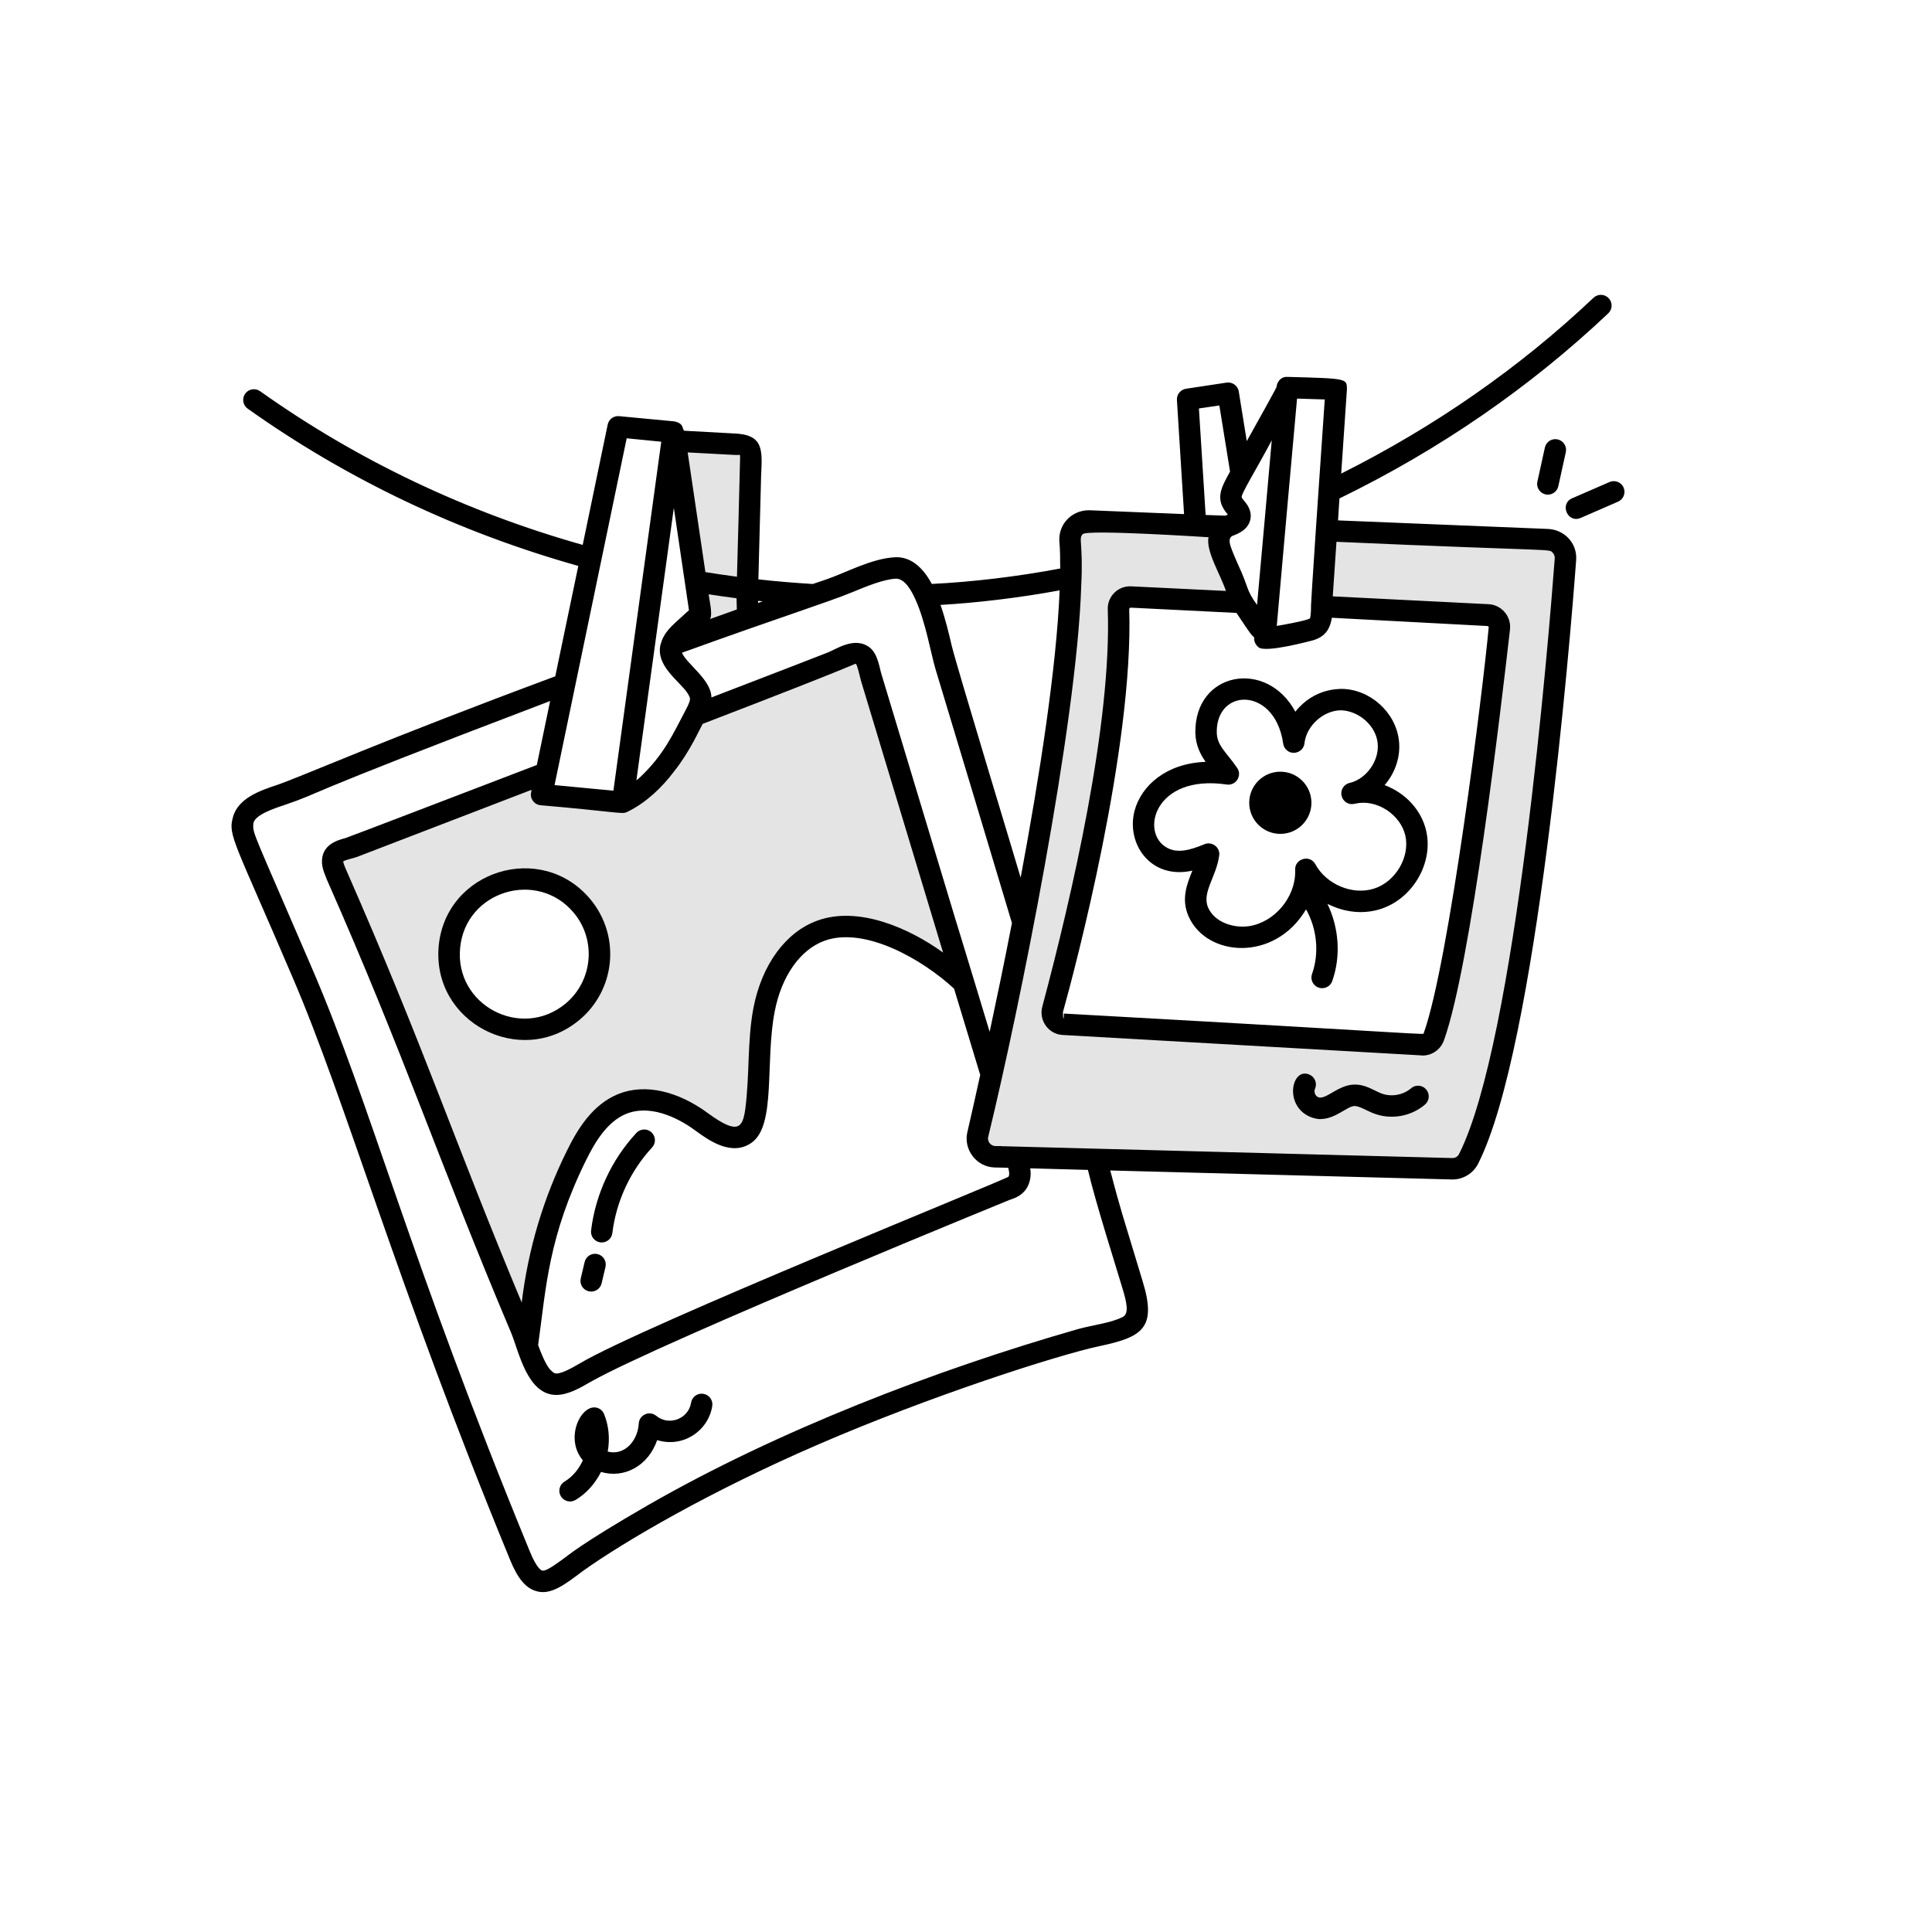 <svg xmlns="http://www.w3.org/2000/svg" xmlns:xlink="http://www.w3.org/1999/xlink" width="1000" viewBox="0 0 750 750" height="1000" preserveAspectRatio="xMidYMid meet"><defs><clipPath id="fb9e8b1609"><path d="M 89 114.062 L 626 114.062 L 626 619 L 89 619 Z M 89 114.062 " clip-rule="nonzero"></path></clipPath></defs><path fill="#e4e4e4" d="M 262.113 171.211 C 266.219 171.434 278.211 172.098 283.188 172.371 C 287.535 172.609 291.34 171.965 291.484 177.469 C 291.551 180.035 291.613 171.852 290.109 231.242 C 290.094 231.832 290.367 239.438 289.895 239.605 C 289.895 239.605 256.59 251.453 256.59 251.453 L 271.941 237.559 C 271.941 237.559 262.113 171.211 262.113 171.211 Z M 262.113 171.211 " fill-opacity="1" fill-rule="nonzero"></path><path fill="#e4e4e4" d="M 338.273 263.227 C 337.555 260.953 336.887 256.074 335.059 254.633 C 331.621 251.973 326.133 255.91 322.75 257.238 C 315.832 259.887 297.039 267.277 269.793 277.695 C 263.367 290.535 255.215 304.855 241.68 311.449 L 210.238 308.453 L 212.012 299.977 C 211.422 300.207 138.391 328.305 137.82 328.52 C 134.328 329.906 128.836 329.906 129.172 334.84 C 129.457 338.973 132.762 341.609 162.051 415.043 C 204.797 525.402 198.176 503.895 204.695 522.629 C 207.605 494.516 211.32 473.746 223.824 448.52 C 227.871 440.262 233.25 431.836 241.789 428.457 C 252.051 424.465 263.695 429.066 272.512 435.605 C 301 456.344 291.523 418.301 296.633 391.875 C 299.125 378.961 306.336 365.766 318.699 361.277 C 336.422 354.91 360.398 368.652 374.039 381.566 C 359.125 332.195 371.191 372.219 338.273 263.227 Z M 200.758 399.414 C 184.676 397.914 172.922 383.672 174.473 367.598 C 175.969 351.578 190.223 339.828 206.301 341.324 C 222.328 342.875 234.137 357.121 232.586 373.141 C 231.031 389.215 216.781 400.965 200.758 399.414 Z M 200.758 399.414 " fill-opacity="1" fill-rule="nonzero"></path><path fill="#e4e4e4" d="M 600.891 209.516 L 514.941 206.023 C 512.652 239.434 513.352 228.043 513.109 235.457 L 577.711 238.727 C 580.316 238.84 582.312 241.168 582.035 243.828 C 579.375 267.773 567.121 373.195 556.586 402.516 C 555.863 404.457 554.035 405.676 551.98 405.562 L 412.801 397.637 C 409.918 397.473 407.867 394.645 408.641 391.816 C 414.629 370.09 435.922 288.113 434.203 236.453 C 434.094 233.738 436.312 231.578 439.027 231.742 L 482.391 233.906 C 481.449 232.297 480.672 230.633 480.117 228.918 C 477.113 219.684 468.691 208.25 476.348 204.418 L 422.781 202.258 C 418.566 202.09 415.074 205.637 415.406 209.848 C 415.738 214.117 415.793 218.941 415.684 224.148 C 414.52 285.398 387.238 407.281 379.586 440.371 C 378.586 444.75 381.859 448.965 386.352 449.074 L 563.57 453.73 C 566.344 453.84 568.895 452.289 570.113 449.852 C 592.238 406.176 605.047 252.586 607.711 217.109 C 607.988 213.121 604.938 209.684 600.891 209.516 Z M 600.891 209.516 " fill-opacity="1" fill-rule="nonzero"></path><path fill="#000000" d="M 229.254 349.176 C 210.234 326.285 173.07 337.883 170.309 367.188 C 167.551 396.789 202.012 414.844 224.762 396.066 C 238.797 384.531 241.121 363.598 229.254 349.176 Z M 178.625 367.965 C 180.719 345.824 208.664 337.352 222.82 354.441 C 231.559 365 230.172 380.809 219.438 389.691 C 202.148 403.816 176.434 390.066 178.625 367.965 Z M 178.625 367.965 " fill-opacity="1" fill-rule="nonzero"></path><g clip-path="url(#fb9e8b1609)"><path fill="#000000" d="M 601.051 205.34 L 519.426 202.016 C 519.832 195.145 519.93 194.301 519.984 193.484 C 558.699 174.645 593.805 150.5 624.32 121.637 C 625.988 120.059 626.062 117.426 624.484 115.758 C 622.906 114.09 620.27 114.02 618.602 115.594 C 589.844 142.801 556.895 165.691 520.652 183.84 L 522.863 151.297 L 522.863 151.02 C 522.863 146.918 522.863 146.918 499.797 146.312 C 497.633 146.09 495.859 147.863 495.582 149.969 C 495.582 149.969 495.527 150.078 495.527 150.355 C 494.625 151.793 498.16 145.914 483.992 171.254 L 480.887 151.965 C 480.555 149.746 478.395 148.195 476.176 148.527 L 460.426 150.91 C 458.266 151.242 456.766 153.129 456.879 155.289 L 459.648 199.574 L 422.941 198.078 C 416.02 197.961 410.781 203.586 411.242 210.164 C 411.52 213.156 411.574 216.648 411.574 220.695 C 394.887 223.855 377.016 225.953 361.727 226.68 C 357.898 219.586 353.074 216.094 347.527 216.316 C 338.152 216.797 328.34 222.41 320.191 225.129 C 319.609 225.324 314.949 226.898 315.531 226.703 C 308.453 226.281 301.402 225.684 294.406 224.91 C 294.426 224.188 294.762 211.219 294.738 212.047 C 294.758 211.453 294.785 210.715 295.461 184.723 C 295.918 174.707 296.594 168.641 284.816 168.262 L 265.516 167.207 L 265.516 167.098 C 264.754 166.277 265.469 164.336 261.801 163.605 C 261.691 163.547 261.523 163.547 261.414 163.547 C 252.336 162.688 239.523 161.477 240.344 161.555 C 238.293 161.332 236.297 162.773 235.906 164.824 L 226.207 211.531 C 180.875 198.715 138.746 178.699 100.969 151.863 C 99.098 150.535 96.504 150.973 95.172 152.844 C 93.84 154.719 94.281 157.312 96.152 158.641 C 134.859 186.137 178.039 206.625 224.496 219.691 C 224.32 220.531 215.441 263.105 215.559 262.543 C 147.492 287.844 118.043 301.078 107.539 304.723 C 101.051 306.883 92.18 309.875 90.348 317.527 C 88.488 324.348 91.301 327.242 113.473 379.16 C 134.562 428.066 153.371 497.082 198.035 605.582 C 200.973 612.789 204.133 616.559 208.184 617.668 C 213.766 619.406 219.391 615.059 226.203 609.906 C 242.527 598.277 275.832 578.805 317.754 560.688 C 361.234 541.871 410.348 526.125 426.602 522.609 C 443.422 519.082 449.191 515.652 443.57 497.387 L 435.695 471.395 C 432.652 461.148 431.176 454.766 430.984 454.375 C 458.348 455.098 361.465 452.551 563.844 457.871 C 568.055 457.871 571.938 455.484 573.824 451.715 C 596.668 406.598 609.535 248.629 611.863 217.422 C 612.328 210.902 607.359 205.68 601.051 205.34 Z M 577.594 243.031 C 577.703 243.145 577.871 243.363 577.926 243.363 C 575.77 267.062 562.551 373.551 552.695 401.055 C 552.438 401.832 558.781 401.562 413.016 393.461 L 412.906 395.512 C 412.539 394.781 412.727 394.32 412.629 392.91 C 417.285 376.223 440.133 290.09 438.359 236.324 L 438.801 235.883 L 480 237.93 C 485.973 246.898 485.449 246.043 486.934 247.52 C 486.684 248.273 487.059 250.152 488.652 251.348 C 491.707 253.488 508.93 248.738 509.5 248.629 C 512.328 247.84 514.637 246.355 515.879 243.695 C 516.688 242.078 516.855 240.469 517.043 239.816 Z M 508.945 235.438 C 508.945 238.766 508.559 239.984 508.559 240.039 C 507.48 240.938 496.215 242.918 495.637 242.977 C 495.637 242.422 503.434 155.293 503.512 154.734 C 506.617 154.848 511.055 154.957 514.27 155.066 C 508.309 241.172 508.945 235.496 508.945 235.438 Z M 493.695 170.922 L 491.145 199.688 C 491.129 199.867 487.984 234.633 487.984 234.828 C 483.473 228.582 485.023 228.551 480.555 219.031 C 479.836 217.312 479.059 215.648 478.395 213.934 C 477.484 211.539 476.652 209.309 478.172 208.168 C 478.227 208.168 478.227 208.113 478.281 208.113 C 479.379 207.562 484.602 206.203 485.434 201.406 C 485.988 198.137 484.105 195.75 482.941 194.367 C 482.605 193.977 482.164 193.426 482.051 193.09 C 481.352 192.391 487.848 181.98 493.695 170.922 Z M 465.418 158.559 L 473.348 157.395 L 477.504 183.059 C 474.109 189.281 471.426 193.719 476.508 199.574 C 476.508 199.688 476.562 199.742 476.617 199.797 L 476.34 199.91 C 476.121 200.02 475.844 200.074 475.621 200.188 C 475.062 200.164 467.465 199.887 468.023 199.91 Z M 411.352 229.176 C 410.133 259.051 403.59 301.285 396.215 340.695 C 393.699 332.047 371.309 258.426 369.434 250.57 C 368.379 246.023 366.992 240.203 365.105 234.828 C 378.758 234.047 395.457 232.121 411.352 229.176 Z M 330.84 229.895 C 336.496 227.566 342.871 224.906 347.863 224.629 C 351.355 224.684 353.906 229.453 355.293 232.555 C 355.348 232.609 355.402 232.668 355.402 232.723 C 355.402 232.777 355.457 232.832 355.457 232.887 C 359.246 241.332 361.441 253.828 363.055 259.383 C 372.02 289.066 383.938 328.617 392.832 358.32 C 389.895 373.508 386.898 387.863 384.184 400.559 C 343.207 265.117 418.598 514.895 342.262 261.988 C 341.406 259.426 340.895 253.918 337.602 251.348 C 331.715 246.828 324.344 252.219 321.246 253.34 C 321.223 253.348 297.227 262.699 276.164 270.746 C 276.164 263.871 266.441 257.652 264.742 253.395 C 302.305 239.781 321.055 233.926 330.84 229.895 Z M 386.234 453.215 L 391.391 453.324 C 391.777 454.82 391.945 455.875 391.559 456.707 C 391.559 456.758 391.559 456.758 391.559 456.758 C 391.195 457.605 250.09 514.461 225.094 529.258 C 222.266 530.922 216.887 534.027 215.059 532.973 C 214.727 532.754 214.391 532.477 214.059 532.141 C 214.004 532.141 213.949 532.086 213.949 532.031 C 211.93 530.355 209.605 524.102 208.902 522.164 C 212.023 499.699 212.824 480.188 227.535 450.332 C 230.918 443.512 235.684 435.309 243.281 432.316 C 253.871 428.215 265.516 435.586 270.066 438.969 C 275 442.57 284.148 449.223 291.969 443.457 C 301.289 436.5 296.961 412.137 300.73 392.688 C 303.391 378.887 310.656 368.629 320.082 365.195 C 335.719 359.551 358.121 372.457 370.375 383.816 L 380.523 417.297 C 378.527 426.387 376.809 433.98 375.531 439.469 C 373.926 446.238 379.078 453.094 386.234 453.215 Z M 134.434 337.812 C 134.191 337.242 133.426 335.57 133.211 334.434 C 133.859 333.785 137.547 333.152 139.312 332.379 C 139.938 332.145 203.949 307.555 206.352 306.605 L 206.188 307.605 C 205.625 309.961 207.355 312.355 209.844 312.594 C 237.113 314.922 241.793 316.184 243.117 315.309 C 243.422 315.309 243.543 315.152 243.781 315.031 C 250.73 311.645 256.984 305.715 261.637 299.512 C 267.777 291.84 271.574 283.113 272.781 281 C 335.93 256.746 331.68 257.555 332.281 257.719 C 332.93 258.586 333.586 261.895 334.277 264.426 C 337.637 275.504 365.266 366.992 366.105 369.793 C 352.656 360.062 333.023 351.652 317.309 357.379 C 305 361.812 295.793 374.449 292.523 391.078 C 290.023 404.051 291.082 416.879 289.305 430.652 C 288.266 437.77 286.508 440.652 275 432.262 C 263.078 423.449 250.434 420.621 240.23 424.613 C 229.973 428.66 224.098 438.523 220.102 446.672 C 210.898 465.184 205.02 485.027 202.527 505.648 C 175.926 441.949 164.895 407.164 134.434 337.812 Z M 285.926 232.242 C 285.98 234.223 286.035 235.605 286.035 236.602 L 275.609 240.316 C 276.816 238.508 275.238 232.512 275.117 230.703 C 278.695 231.262 282.297 231.773 285.926 232.242 Z M 296.191 233.438 C 296.188 233.441 296.184 233.441 296.184 233.441 L 296.125 233.441 C 296.016 233.441 295.848 233.5 295.738 233.555 L 294.297 234.051 L 294.297 233.254 C 294.926 233.32 295.562 233.375 296.191 233.438 Z M 261.582 197.137 C 261.664 197.711 267.543 237.445 267.457 236.879 C 261.977 241.996 258.754 244.164 256.977 248.52 C 256.945 248.555 256.758 249.062 256.758 249.238 C 256.312 250.293 256.145 251.348 256.145 252.508 C 256.145 260.816 266.996 266.52 267.848 271.188 C 267.848 271.824 267.766 271.961 267.625 272.52 C 267.391 273.219 266.555 274.984 266.348 275.293 C 266.293 275.457 266.184 275.566 266.129 275.734 C 266.129 275.789 266.07 275.789 266.07 275.844 C 261.344 284.715 257.777 293.098 248.051 302.117 C 247.719 302.395 247.387 302.672 247.051 302.895 Z M 284.594 176.574 C 285.59 176.629 287.09 176.684 287.199 176.52 C 287.199 176.52 287.309 176.797 287.309 177.57 C 287.266 181.242 286.016 226.578 286.09 223.883 C 281.973 223.344 277.887 222.75 273.836 222.09 C 273.723 221.328 266.875 175.062 266.961 175.633 Z M 243.281 170.145 L 256.699 171.477 L 238.125 306.941 L 215.277 304.777 C 252.191 127.305 240.309 184.438 243.281 170.145 Z M 435.641 499.828 C 437.582 506.09 438.246 509.973 435.863 511.246 L 435.809 511.246 C 431.551 513.535 424.207 514.355 418.449 515.957 C 363.289 531.758 302.113 555.281 251.656 584.242 C 225 599.605 220.086 604.184 219.051 604.863 C 215.668 607.301 211.898 610.129 210.453 609.684 C 210.012 609.574 208.293 608.633 205.742 602.426 C 158.512 487.609 144.285 429.641 121.125 375.891 C 98.453 323.176 98.09 323.711 98.332 319.965 C 98.332 316.422 106.848 313.695 110.199 312.594 C 127.785 306.5 109.078 311.883 213.559 272.133 L 208.402 296.961 C 195.215 301.988 135.547 324.926 134.102 325.34 C 130.996 326.172 124.562 327.891 125.004 335.152 C 125.238 338.035 126.727 340.738 126.727 341.082 C 157.285 410.258 170.266 450.801 198.422 517.398 C 201.469 524.711 204.66 541.508 215.945 541.508 C 220.656 541.508 225.48 538.625 229.309 536.41 C 257.504 520.492 401.523 461.879 391.945 465.797 C 394.273 465.02 397.434 463.855 399.098 460.254 C 400.152 457.926 400.262 455.652 399.93 453.547 L 422.332 454.156 C 425.477 467.508 433.496 492.48 435.641 499.828 Z M 566.395 448.004 C 565.895 449 564.895 449.609 563.676 449.555 C 563.027 449.539 388.297 444.938 388.895 444.953 C 387.293 444.672 385.648 445.5 384.184 443.789 C 383.848 443.348 383.352 442.461 383.629 441.297 C 395.672 391.91 417.988 281.473 419.727 227.566 C 420.582 210.504 418.516 209.16 420.336 207.336 C 422.195 205.48 468.578 208.527 469.133 208.555 C 468.117 214.133 473.695 222.789 475.898 229.398 L 439.301 227.621 C 433.98 227.27 429.812 231.613 430.039 236.602 C 431.535 281.164 416.082 347.82 404.645 390.691 C 403.133 396.148 407.094 401.547 412.574 401.777 C 623.973 413.816 523.652 408.102 551.754 409.703 C 551.922 409.703 552.086 409.758 552.254 409.758 C 555.766 409.758 559.141 407.609 560.516 403.938 C 571.043 374.617 582.668 275.098 586.188 244.25 C 586.68 238.977 582.633 234.777 577.926 234.551 L 517.375 231.504 C 518.02 222.027 518.863 209.645 518.816 210.328 C 605.684 214.195 601.188 212.855 602.824 214.652 C 603.379 215.262 603.602 216.039 603.547 216.816 C 601.215 247.742 588.52 404.27 566.395 448.004 Z M 566.395 448.004 " fill-opacity="1" fill-rule="nonzero"></path></g><path fill="#000000" d="M 273.047 541.078 C 270.766 540.711 268.641 542.254 268.277 544.523 C 267.262 550.855 259.664 553.676 254.762 549.629 C 252.129 547.465 248.16 549.211 247.965 552.605 C 247.594 559.316 242.445 565.191 235.918 563.508 C 236.785 558.621 236.391 553.531 234.492 548.918 C 234.008 547.742 233.012 546.852 231.789 546.504 C 225.719 544.762 218.938 558.168 226.25 566.895 C 224.727 570.301 222.289 573.27 219.148 575.152 C 217.18 576.336 216.543 578.891 217.727 580.859 C 218.914 582.832 221.469 583.457 223.434 582.281 C 227.715 579.707 231.082 575.852 233.305 571.406 C 242.348 574.098 251.711 568.988 255.105 559.051 C 265.109 562.121 274.93 555.555 276.492 545.844 C 276.855 543.578 275.312 541.445 273.047 541.078 Z M 273.047 541.078 " fill-opacity="1" fill-rule="nonzero"></path><path fill="#000000" d="M 502.848 276.289 C 491.781 255.641 463.707 260.676 464.031 284.492 C 464.141 289.203 465.918 292.75 468.023 295.742 C 452.75 296.324 443.051 304.922 440.41 314.809 C 437.109 327.758 446.855 341.578 462.867 337.98 C 462.867 338.035 462.812 338.09 462.812 338.145 C 460.758 343.242 458.43 349.062 461.426 355.773 C 468.391 371.457 494.742 373.648 507.016 353.012 C 511.23 360.566 512.223 369.875 509.336 378.078 C 508.387 380.781 510.395 383.617 513.258 383.617 C 514.973 383.617 516.578 382.547 517.18 380.84 C 520.609 371.102 519.777 360.121 515.301 350.883 C 515.891 351.059 524.949 356.387 535.895 352.891 C 548.371 348.953 556.523 335.039 553.641 322.516 C 551.883 314.879 546.094 308.039 537.504 304.777 C 541.605 300.066 543.824 293.691 543.047 287.32 C 541.719 276.344 531.68 267.418 520.59 267.418 C 520.035 267.566 510.262 266.926 502.848 276.289 Z M 506.395 288.539 C 507.117 281.777 513.715 275.789 520.535 275.734 C 527.355 275.898 534.012 281.555 534.785 288.316 C 535.617 295.023 530.629 302.227 524.141 303.891 C 524.027 303.891 523.918 303.945 523.809 303.945 C 521.59 304.555 520.258 306.773 520.812 308.988 C 521.367 311.207 523.586 312.594 525.805 312.039 C 525.914 312.039 526.023 311.984 526.137 311.984 C 534.332 310.055 543.633 316.145 545.543 324.344 C 547.43 332.656 541.773 342.301 533.398 344.961 C 525.082 347.621 514.879 343.355 510.609 335.484 C 508.441 331.531 502.543 333.438 502.793 337.648 L 502.793 338.422 C 502.793 348.457 494.75 358.043 484.824 359.539 C 479.113 360.371 471.629 358.211 469.023 352.391 C 466.398 346.562 472.176 340.457 473.293 332.105 C 473.777 328.816 470.285 326.523 467.578 327.727 C 461.812 330.109 457.156 331.273 453.164 329.168 C 442.332 323.441 448.113 300.375 476.23 304.555 C 479.895 305.062 482.273 300.945 480.277 298.125 C 476.125 292.008 472.426 289.574 472.348 284.324 C 472.172 272.223 483.266 268.184 491.203 274.734 C 494.863 277.785 497.301 282.719 498.133 288.648 C 498.41 290.754 500.242 292.305 502.293 292.25 C 504.398 292.195 506.172 290.645 506.395 288.539 Z M 506.395 288.539 " fill-opacity="1" fill-rule="nonzero"></path><path fill="#000000" d="M 484.945 311.641 C 484.945 318.305 490.352 323.711 497.02 323.711 C 503.688 323.711 509.094 318.305 509.094 311.641 C 509.094 304.977 503.688 299.57 497.02 299.57 C 490.352 299.57 484.945 304.977 484.945 311.641 Z M 484.945 311.641 " fill-opacity="1" fill-rule="nonzero"></path><path fill="#000000" d="M 547.77 422.473 C 544.699 425.109 540.098 425.922 536.316 424.492 C 533.078 423.266 530.07 420.84 525.41 421.039 C 518.523 421.348 513.211 428.84 510.668 424.984 C 510.242 424.332 510.164 423.383 510.48 422.672 C 511.414 420.574 510.473 418.117 508.375 417.184 C 502.867 414.73 499.812 423.59 503.707 429.535 C 507.098 434.715 513.328 434.539 512.773 434.395 C 518.445 434.355 522.926 429.477 525.781 429.344 C 527.734 429.332 530.629 431.23 533.379 432.27 C 540.023 434.781 547.805 433.406 553.191 428.777 C 554.934 427.281 555.133 424.656 553.637 422.914 C 552.141 421.172 549.508 420.977 547.77 422.473 Z M 547.77 422.473 " fill-opacity="1" fill-rule="nonzero"></path><path fill="#000000" d="M 599.723 173.742 L 596.816 186.965 C 596.246 189.559 598.223 192.016 600.879 192.016 C 602.789 192.016 604.512 190.691 604.938 188.75 L 607.848 175.531 C 608.34 173.285 606.918 171.07 604.68 170.578 C 602.434 170.062 600.215 171.504 599.723 173.742 Z M 599.723 173.742 " fill-opacity="1" fill-rule="nonzero"></path><path fill="#000000" d="M 630.281 189.277 C 629.367 187.172 626.918 186.219 624.809 187.121 L 610.305 193.43 C 605.309 195.598 608.527 203.266 613.625 201.051 L 628.121 194.746 C 630.23 193.832 631.195 191.383 630.281 189.277 Z M 630.281 189.277 " fill-opacity="1" fill-rule="nonzero"></path><path fill="#000000" d="M 247.039 439.801 C 237.414 450.176 231.172 463.621 229.457 477.66 C 229.18 479.941 230.805 482.012 233.082 482.293 C 235.473 482.559 237.449 480.867 237.715 478.668 C 239.219 466.348 244.695 454.555 253.137 445.453 C 254.695 443.77 254.598 441.137 252.914 439.578 C 251.234 438.02 248.598 438.113 247.039 439.801 Z M 247.039 439.801 " fill-opacity="1" fill-rule="nonzero"></path><path fill="#000000" d="M 231.957 486.832 C 229.711 486.297 227.477 487.688 226.953 489.922 L 225.449 496.281 C 224.922 498.516 226.305 500.754 228.543 501.281 C 230.762 501.805 233.016 500.441 233.547 498.191 L 235.047 491.832 C 235.578 489.598 234.191 487.359 231.957 486.832 Z M 231.957 486.832 " fill-opacity="1" fill-rule="nonzero"></path></svg>
